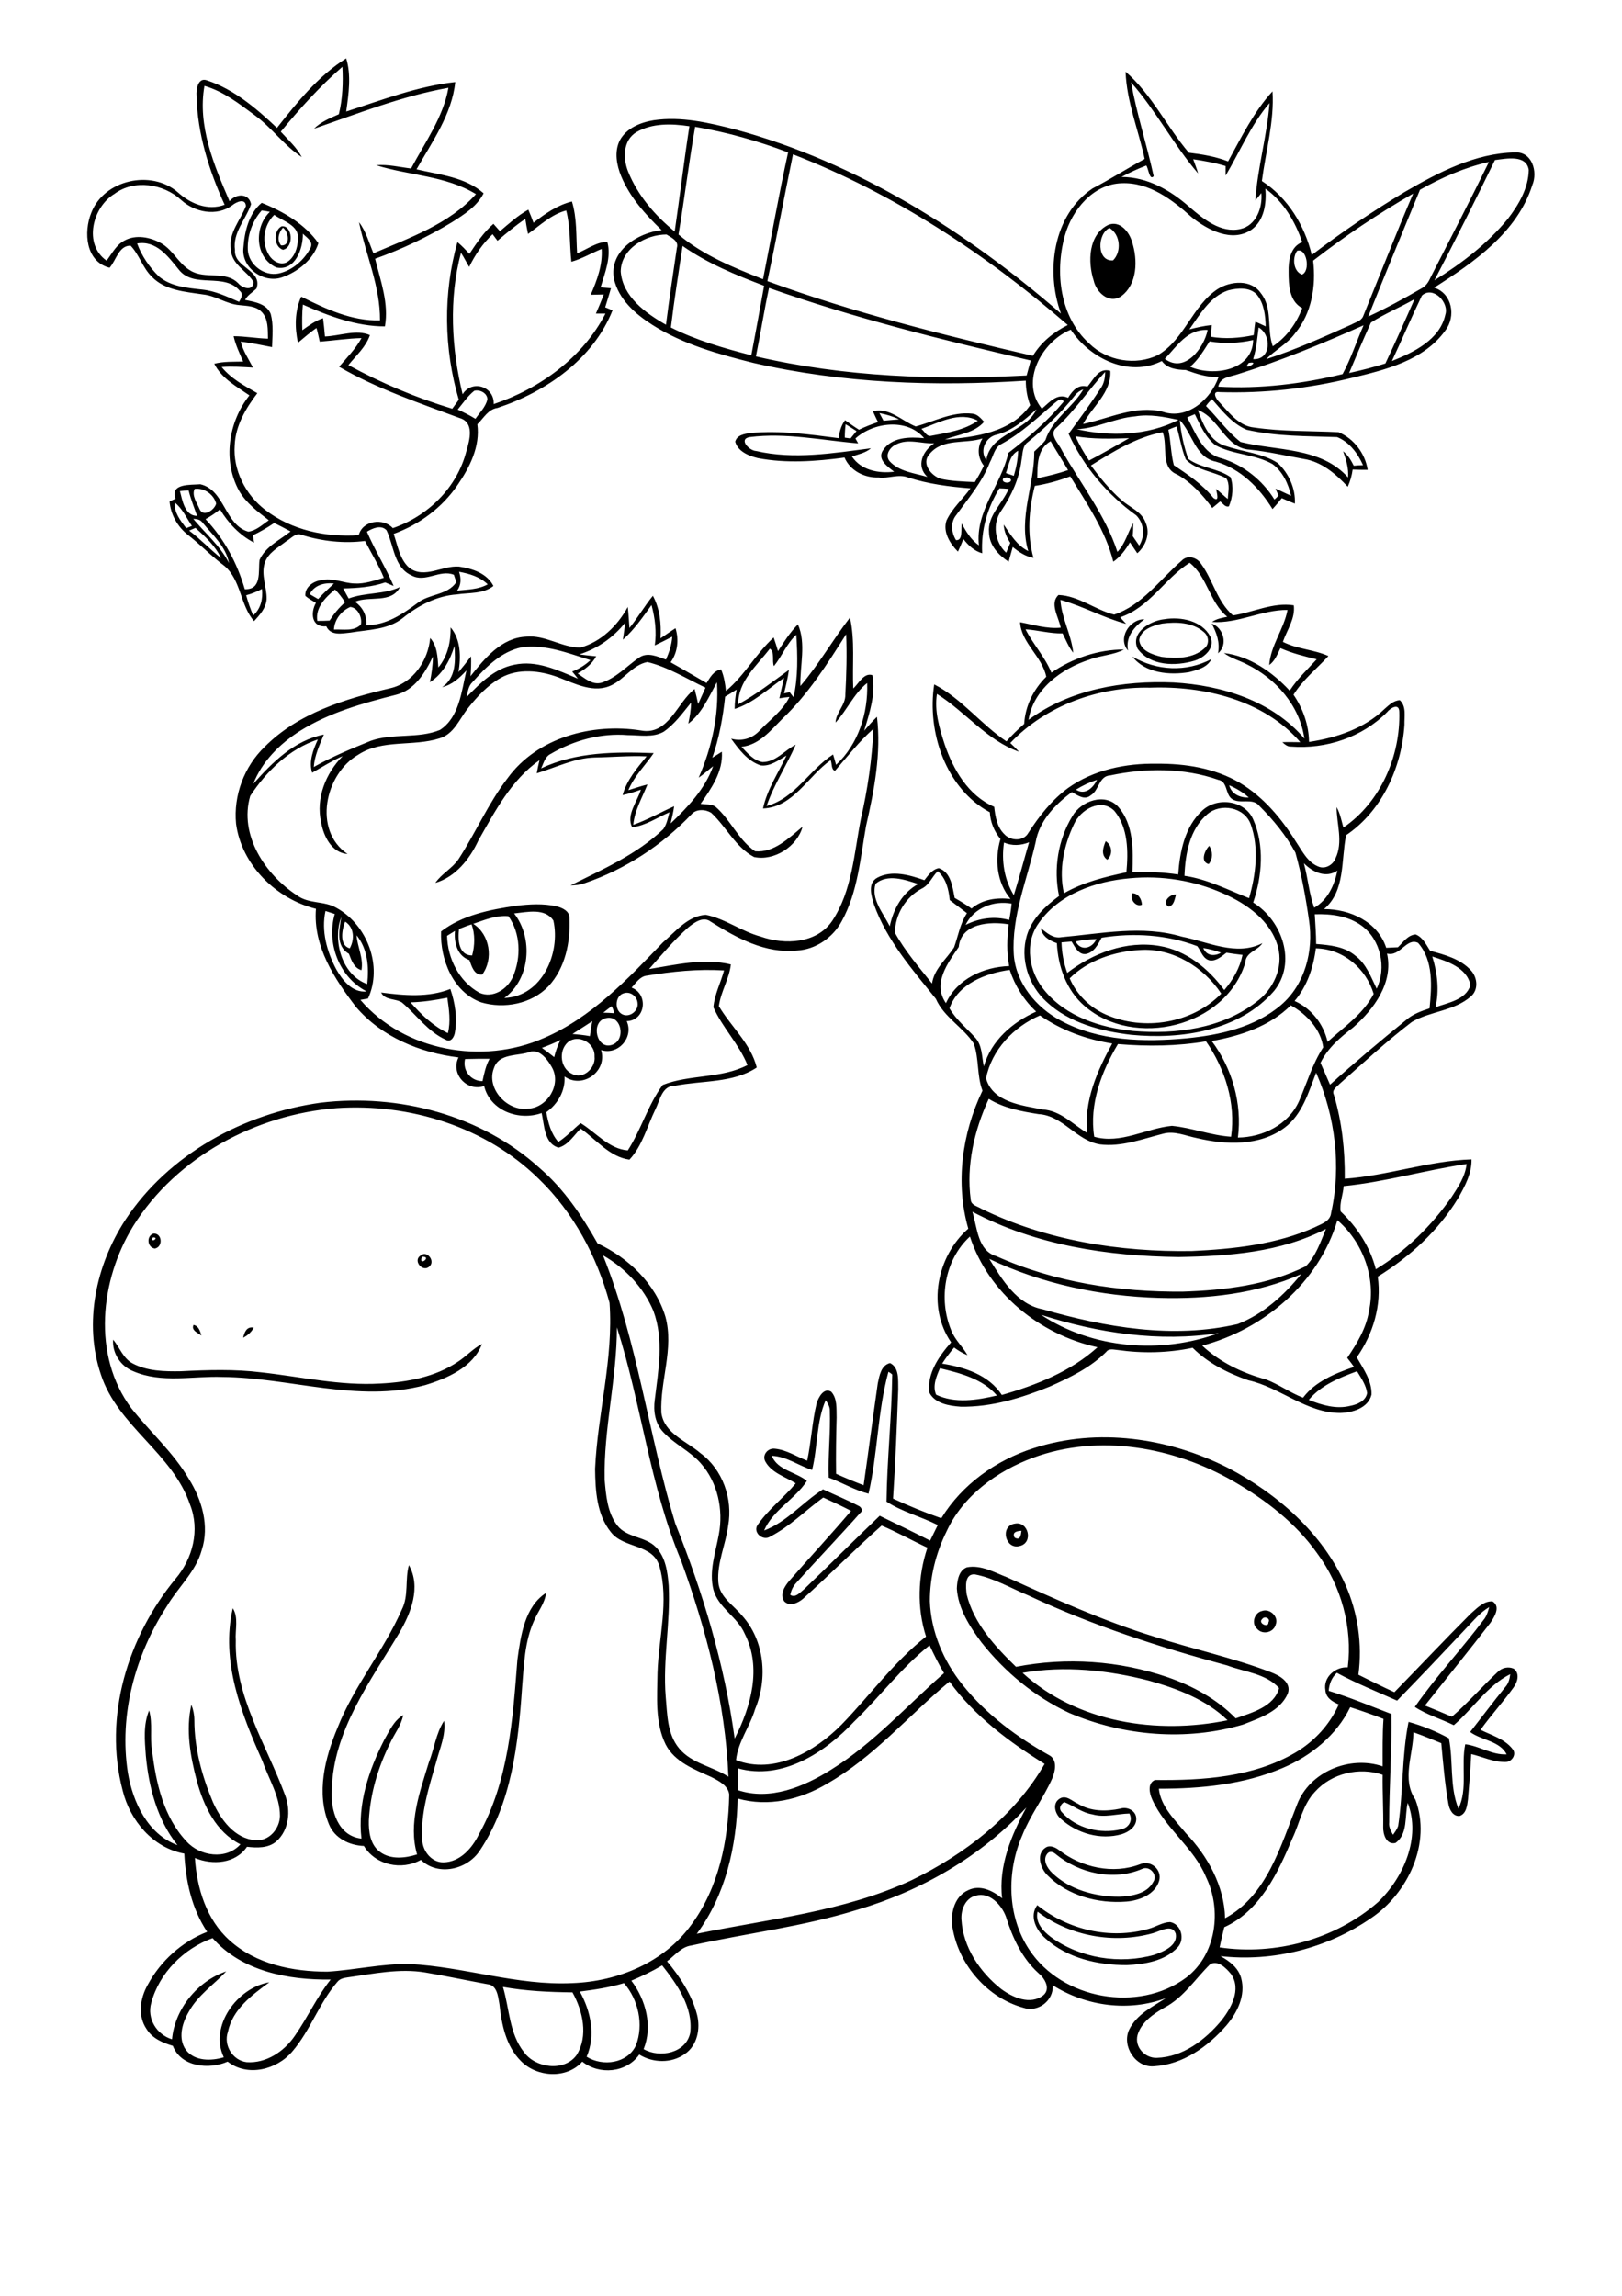 <?xml version="1.0" encoding="utf-8"?>
<!-- Generator: Adobe Illustrator 21.0.2, SVG Export Plug-In . SVG Version: 6.00 Build 0)  -->
<svg version="1.2" baseProfile="tiny" id="Layer_1" xmlns="http://www.w3.org/2000/svg" xmlns:xlink="http://www.w3.org/1999/xlink"
	 x="0px" y="0px" viewBox="0 0 595 842" overflow="scroll" xml:space="preserve">
<path d="M380.6,701.1c-0.9,4,2,7.1,4.9,9.3c10.7,7.8,25.3,10.1,38,6.5c3.3-1.2,8.6-3.3,7.8-7.7c-1.3-3.8-5.8-0.9-8.4-0.2
	C408.6,713,392.5,710.1,380.6,701.1 M383.5,710.9c-3.4-3-6-8.1-3-12.2c11.3,9.1,26.8,12.7,40.8,8.7c2.7-0.7,5.1-2.4,7.9-2.5
	c4.1,0.7,5.6,6.3,2.8,9.3c-4.7,5-12.1,6.2-18.7,6.5C402.8,720.7,391.5,718.2,383.5,710.9 M384.2,679.8c-1.9,2.3,0,5.4,1.8,7.1
	c6.4,6.2,15.8,8.7,24.5,8.7c4.6-0.2,10.3-1,12.6-5.5c1.7-2.5-1.4-6-4.1-4.7c-10.4,4.5-23.1,1.7-31.7-5.4
	C386.4,679.2,385.1,678.7,384.2,679.8 M384.1,677.3c1.6-0.5,3.2,0.3,4.5,1.3c8.2,6.3,19.7,8.9,29.6,5.1c3.9-1.7,8.2,2,7,6.1
	c-1.5,5-7.2,7.2-12,7.6c-10.3,0.8-21.5-2.1-28.9-9.6C381.5,685.1,379.8,679.4,384.1,677.3 M389.7,664.8c5.2,5.8,14,7.9,21.5,6.1
	c2.8-0.5,4.5-3.2,3.1-5.8c-4.5,0.1-9.1,1.6-13.6,0.3c-3.8-0.6-6.8-3.1-10.3-4.5C388.8,661.9,388.3,663.5,389.7,664.8 M388.8,659.6
	c2.4-1.4,4.5,1,6.6,1.9c4.7,2.9,10.4,2.9,15.6,1.8c2.5-0.8,5.6,0.7,5.8,3.4c0.3,3.1-2.7,5.2-5.4,6c-7.7,2.2-16.4-0.3-22.3-5.7
	C387,665.2,385.9,661.3,388.8,659.6 M463,593.8c-1.7,1.5,2.4,3.4,2.3,1.2C466.2,593.5,463.8,592.5,463,593.8 M463,590.8
	c2.8-1,6.1,2.1,5,4.9c-0.7,3-4.8,4-6.8,1.7C458.9,595.5,460.1,591.4,463,590.8 M147.4,590.3c2.6-5.1,1.1-11,2.6-16.3
	c4.5,8,0.8,17.5-3.5,24.8c-10.7,17.9-24.3,36-24.8,57.7c-0.5,7.4,2.3,16.9,10.9,17.8c-1.5-12.7,2.7-25.2,8.4-36.3
	c1.9-3.3,3.5-7,6.9-9c-0.7,3.8-3.2,6.8-4.8,10.3c-4.4,8.8-7.3,18.5-7.8,28.4c-0.1,4,0.5,8.8,4,11.4c3.9,3,9.3,2.4,13.7,1
	c-3.3-11.3,1-22.9,4.3-33.7c2-5,2.6-10.7,5.6-15.3c0.7,5.1-1.5,9.9-2.8,14.8c-2.7,9.4-5.9,19.1-5.2,29c0.2,4.1,3.5,8.2,7.8,8.1
	c6.1-0.1,10.5-5.2,13-10.3c10.9-19.5,12.4-42.2,14.1-64c1.2-8.7,2.6-19.4,10.5-24.5c-0.4,3.8-3,6.8-4.4,10.2
	c-3.5,7.7-3.7,16.4-4.4,24.7c-1.4,20.5-3.8,42.1-15.5,59.6c-4.6,7-15.3,9.5-21.6,3.4c-7.1,4-16.7,1.9-20.9-5.1
	c-5.3-0.2-10.7-2.8-12.8-7.9c-4.8-11.5-1.5-24.4,3.1-35.4C129.9,618.2,140.8,605.4,147.4,590.3 M375.1,613.5
	c20,18.3,49.3,22.7,75.2,17.4c-7.8-7.6-18.4-11.6-28.7-14.5C406.5,612.5,390.5,610.8,375.1,613.5 M354.6,584.7
	c2.6,10.7,10.4,19.1,18.1,26.6c18.4-3.6,37.8-2.3,55.6,3.8c9.2,3.2,18.1,8,25,15.1c6-2.1,14.1-4.3,15.9-11.1
	c-4.7-5.3-12.6-5.9-19-8.3c-24.9-6.7-49.6-14.7-73-25.7c-6.5-2.7-12.7-6.4-19.6-7.7C353.7,577.1,354.3,582.2,354.6,584.7
	 M354.7,574.8c5.2-1,10.1,1.9,14.8,3.7c17.6,8,35.3,16,53.8,21.7c14.2,4.6,28.8,7.7,42.7,13c3.2,1.2,7.9,3.7,6.4,7.9
	c-2.8,6.5-10.3,9-16.5,11.4c-20.8,6.1-43.8,4.2-63.7-4.3c-12.6-5.9-23.6-15-32.2-25.9c-4.3-5.8-8.5-12.3-9-19.7
	C351.1,579.7,351.7,575.9,354.7,574.8 M372.2,563.9c2.1,1.2,2.3-0.9,2.5-2.5C373.2,561.5,371.1,561.8,372.2,563.9 M372.2,558.8
	c5.1-1.1,7,7.1,1.8,8.2C368.8,568.4,366.7,559.7,372.2,558.8 M41.5,491.3c2.4,2.9,3.7,6.9,7.1,8.7c5.4,2.9,11.8,3,17.8,2.9
	c9.8-0.5,19.7-0.8,29.4,0.4c14.6,1.6,29,5,43.8,4.1c9.9-0.5,20.1-2.4,28.4-8c3.1-2,5.5-4.8,8.8-6.5c-3.2,8.5-12.7,12.6-20.9,15.1
	c-24.7,6.6-49.5-2.8-74.3-3c-10.9-0.4-22.3,2.4-32.7-2.1C44.3,501.1,41.1,496.3,41.5,491.3 M89.2,490.6c0.5-2.1,1.3-4.2,3.9-3.7
	C92.2,488.6,90.8,489.8,89.2,490.6 M71,485.9c1.9,0.4,2.4,2.3,2.9,3.9C72.7,488.9,70,487.9,71,485.9 M154.8,460.9
	C153.3,464.8,158.8,460.7,154.8,460.9 M154.4,460.4c2.2-1.9,5.3,2,3.2,4C155.1,466.9,151.2,462.2,154.4,460.4 M56.1,453.8
	C54.9,456.2,58.8,453.8,56.1,453.8 M56.3,452.4c3.2-0.2,3.6,4.9,0.5,5.5C54,457.5,53.6,453.3,56.3,452.4 M184.5,728.7
	c2.4,8,2.3,17.1,7.7,23.9c4.2,5.9,14.8,7.3,19.3,1.1c4.4-7,2.3-16.2-1.5-23C201.5,730.6,192.9,730.2,184.5,728.7 M212.7,730.4
	c4,7.2,5.9,16,2.5,23.9c5.9,3.7,15,2.5,18.1-4.2c2.9-7.6,0.9-16.7-4.4-22.8C223.6,728.9,218.2,729.7,212.7,730.4 M231.6,726.4
	c5.3,7,7.9,16.7,4.5,25.1c5.9,3.4,15.6,1.5,17.1-6c1.1-9.4-4.8-17.7-10.3-24.7C239.2,723,235.4,724.8,231.6,726.4 M443.9,720.4
	c-5.5,5.4-9.8,12.3-16.8,15.9c-4,2.3-8.4,5.3-9.8,10c-1.2,4.4,2.7,8.6,7.1,8.4c9.5-0.3,17.6-6.5,23.5-13.5
	c3.7-4.6,7.6-11.6,3.7-17.2C449.9,721.9,446.8,718.7,443.9,720.4 M55.5,734.5c-1.7,5.8,2,11.7,7.6,13.4c1-11.1,9.4-21.4,19.9-24.9
	c-4.6,4.9-10.5,8.8-13.8,14.9c-2.4,4.1-4,9.7-1,13.9c3.2,4.2,9.3,4.1,13.9,2.7c-5.5-11.5,5.1-25.6,16.7-27.5
	c-6.4,4.7-13.5,9.9-15.2,18.2c-1.7,4.9,1.8,10.5,6.9,11.1c7.1,0.5,13.7-3.9,17.6-9.6c4.7-6.7,8.1-14.3,13.2-20.7
	c-15.5,0.2-32.6-3-43.3-15.2C67.4,714.6,58.4,723.6,55.5,734.5 M358,695.2c-3.9,0.9-5.6,5.3-5.3,8.9c0.6,10.1,6.8,19.2,14.5,25.3
	c4.3,3.2,10.8,6.1,15.6,2.3c2.7-2.4,0.4-6.2-1.8-8c-6.1-5.5-9.6-13.1-12-20.8C367.4,698.6,363,693.8,358,695.2 M482.4,657.1
	c-4.5,4.7-5.6,11.4-8.3,17.1c-5.3,12.6-11.8,26.6-25,32.6c-0.6,2.5-1.2,4.9-1.7,7.4c20.5,3,42.4-2.9,58.1-16.6
	c9.4-9,15.8-23.7,10.9-36.4c-1.2,4.8,0.2,11.4-4.5,14.7c-3.4,0.8-4.6-3.3-4.5-5.9c0.1-6.4-0.3-12.7-0.2-19.1
	C498.6,647.9,488.4,650.4,482.4,657.1 M495.3,626.1c-5,10.3-14.4,17.9-24.8,22.3c-14.3,6.1-30,7.6-45.4,7.6
	c0.7,6.6,5.9,11.4,9.9,16.3c8,8.4,14.1,19.3,14.4,31.2c15.4-8.3,20.4-26.6,26.4-41.7c4.6-12.1,19.4-18.1,31.4-14
	c0-5.8-0.1-11.6,0.3-17.4C503.4,628.8,499.4,627.4,495.3,626.1 M303.5,654.1c-9.8,5.9-21.7,8.7-32.9,5.5c-0.4,17.4-4.4,35.4-15,49.6
	c26.4-5.4,53.9-8.1,78.7-19.6c19.6-9.5,37.9-23.6,48.9-42.7c-13.1-8.1-25.8-17.6-34.9-30.2C333.3,629.1,320.6,644.4,303.5,654.1
	 M313.4,631.3c-10.7,11.4-26.5,21.8-42.8,17.2c0,2.6,0,5.3,0,8c11.8,4,24.3-1.2,34.3-7.5c15.5-9.6,27.7-23.4,41.4-35.4
	c-2-3.3-3.7-6.8-5.3-10.2C330.7,611.6,322.8,622.2,313.4,631.3 M537.8,597.2c-8.4,8.9-16.8,17.8-25.3,26.5
	c-7.4-3.3-14.9-6.3-22.1-10.2c-1.9,1.7-2.8,4.1-3,6.6c7.8,2.4,15.4,5.6,23,8.5c0.2,13.3-0.8,26.5-0.8,39.8c-0.2,1.6,0.6,3.1,1.4,4.5
	c0.7-1,1.5-2,1.9-3.3c1.9-12.6,1.3-25.7,3.8-38.1c5.1,1.4,10.2,3.5,14.8,6c1.7,8.5,0.2,17.7,3.5,25.8c3.5-7.2,0.9-15.8,2.5-23.6
	c5.2,0.6,9.8,4,15.2,3.7c-2.6-5-9.2-5.1-13.4-8.2c4.3-5.5,8.5-11.1,12.9-16.5c1.2-1.3,1.6-3,1.8-4.7c-8.4,4.2-13.7,12.7-20.7,18.7
	c-4.7-2.3-9.9-3.8-14.3-6.7c7.8-11.2,17.4-21.4,25.6-32.4c0.9-1.3,1.3-2.8,1.7-4.2C543,591.3,540.5,594.4,537.8,597.2 M379,534.6
	c-13.3,4.9-25.8,14-31.8,27.1c-3.9,7.9-6.1,16.7-6.1,25.5c0.4,11.2,5,22,12,30.7c8.7,10.9,20.1,19.3,32.1,26
	c2.7,1.8,1.9,5.7,0.8,8.3c-3.2,7.2-8.1,13.6-11,20.9c-5.8,13.3-5.6,29.7,2.6,42c12,18.2,40,23.2,57.5,10.2
	c11.1-8.4,13.2-24.8,7.3-36.9c-4.5-10.9-15.1-17.9-19.8-28.6c-1-2.2-1.7-5.9,1.1-7c17.5,0.2,36-1,51.4-10c7-4.1,12.7-10.3,16-17.7
	c-2.3-1-4.7-2.4-4.9-5.2c-0.9-4.8,3.7-8.7,8.2-8.4c1.8-14.7-2.4-29.9-11.2-41.8c-7.9-11.2-19-19.7-30.8-26.5
	C430.6,530.7,403.2,525.7,379,534.6 M325.9,503.1c-4,14.6-3.9,30-7.3,44.7c-5.1-1.3-9.7-4.1-14.6-5.9c-0.3-8.2,0.7-16.5,0.4-24.7
	c0-1.4-0.8-2.6-1.5-3.7c-3.5,8-2.9,17.2-5,25.6c-5-1.6-9.4-5-14.8-5.2c2.1,5.3,8.8,5.9,12.9,9.2c-4.4,6.8-12.5,10.7-15.7,18.2
	c8.3-3.1,14.2-10.4,21.6-15.1c4.3,2,8.7,3.8,12.9,6c1.1,0.4,1.9,1.8,0.8,2.6c-7.7,8.7-15.8,17.1-23.6,25.8c-1.1,1.2-1.8,2.7-2.1,4.3
	c1.9,1.3,3.7-1,5.1-2.1c9.3-8.9,18.4-18,27.7-26.9c6.2,3,12.4,6,18.5,9.1c0.9-1.9,1.9-3.8,2.8-5.7c-6.1-3.1-13.2-4.9-18.8-8.6
	c0.2-15.5,1.9-31.1,2.1-46.6C326.9,503.7,326.3,503.3,325.9,503.1 M226.3,486.8c0,18.8-4.9,37.2-4.5,55.9c0.5,5.7,1,12,4.6,16.7
	c3.5,4.6,10.3,4,14.2,8c3.6,3.7,4.3,9.2,4.7,14.1c0.7,13.6-2.2,27.1-1.1,40.7c0.6,6.5,0.5,13.8,5,19.1c4.6,5.5,12.2,6.5,18,10.3
	c-1.1-27.2-8.1-53.9-17.4-79.4C238.4,545,235.3,515,226.3,486.8 M221.2,460.4c12.7,31.6,16.7,65.8,26.5,98.3
	c10.2,25.4,18.1,51.8,21.8,78.9c6-11.7,10-26,3.7-38.4c-2.7-6.3-9.7-9.5-11.5-16.2c-1.7-6.8,0.8-13.6,2-20.3c1.7-9-0.4-19-6.6-26
	c-4-4.6-9.8-7.1-13.9-11.6c-2.9-3.1-3.6-7.7-3-11.8c1.3-10.7,3.4-22-0.5-32.5C236.1,472.2,229.3,465,221.2,460.4 M123.5,406.4
	c-29.5,2.3-58.7,17.8-74.6,43.2c-12.2,19.8-15.2,47.5-0.7,66.9c6.9,8.7,15.4,16.2,21.1,25.9c4.8,7.7,7.6,17.2,4.7,26.1
	c-2.2,8-8.7,13.6-12.8,20.6c-11.6,17.8-17.6,39.8-14.3,61c1.8,10.8,7.3,22.6,18.2,26.6c-7.4-9.3-10.5-21.1-11.6-32.8
	c-0.4-5.5-1-11.3,1.2-16.6c1.4,4.8,0.2,9.9,1.1,14.8c1.4,11.7,4.2,24.3,12.6,33.2c4.9,5.5,14.6,6.9,19.8,1.1
	c-9-4.5-13.5-14.1-16-23.3c-2.4-9-4.1-18.7-2-27.9c0.7,1.8,1.1,3.7,1.1,5.7c0,10.3,2.8,20.5,6.8,30c2.9,6.5,8,13.4,15.6,14
	c5,0.4,8.9-4.2,9-8.9c0-7.2-4.1-13.5-6.4-20.1c-7.8-17.5-15.4-36.7-10.9-56.1c2.2,3.5,0.8,7.9,1.1,11.8
	c-0.5,20.5,11.2,38.2,18.1,56.8c2.1,5.6,1.5,12.7-3.2,16.9c-3,2.6-7.2,2.4-10.8,2c-4.2,6.2-12.6,6.8-19.1,4.1
	c0.7,11,4.2,22.6,12.7,30.2c9.7,8.8,23.2,11.5,35.9,11.5c10.1-0.6,20.1-3,30.2-2.8c20,1,39.5,8,59.7,7c16.7-0.6,33.6-7.6,43.6-21.4
	c10.1-13.7,13.6-31,13.9-47.8c-0.4-3.3-3.9-5-6.6-6.4c-6.2-2.8-13.4-5.5-16.7-11.9c-4-8.1-3.1-17.5-3-26.3c0.4-13,4.3-26.3,0.7-39.1
	c-2.4-8.3-13.1-6.4-17.8-12.5c-5.2-6.4-5.7-15.2-5.8-23.2c0.9-20.3,6.8-40.4,5.3-60.9c-4.6-17-13.2-33.1-25.9-45.4
	C178.2,413.2,150.2,404.6,123.5,406.4 M117.7,404.4c28.5-3.4,58.9,4.5,80.4,24.1c8.8,7.6,15.4,17.4,21.1,27.5
	c11.3,5.3,21.2,14.7,24.9,26.9c3.2,11.7-2,23.4-1.5,35.2c1,7.6,9.2,10.4,14.3,14.8c8.2,6,12,16.8,10.2,26.7
	c-0.9,6.9-4.1,13.5-3.6,20.6c0.4,5.5,5.5,8.4,8.7,12.3c8.3,9.2,9.5,23.1,4.8,34.3c-1.9,6.4-6.3,12-7,18.7c14,5.5,29-3.2,38.7-13
	c10.4-10.7,19.2-23,31-32.3c-3.4-10.6-3-22.1,0.5-32.6c-5.6-2.6-11.1-5.7-16.8-8.1c-9.8,8.7-19.1,18.1-28.9,26.9
	c-1.8,1.5-4.8,2.9-6.8,0.9c-1.8-2.5,0.1-5.5,1.8-7.5c7.5-8.6,15.3-17,22.7-25.7c-3.3-1.7-6.7-3.3-10.2-4.9
	c-6.5,4.7-12.2,10.6-19.4,14.3c-2.8,1.9-6.8-1.7-4.5-4.5c3.9-5.6,9.5-9.8,13.8-15c-3.8-2.4-8.8-3.8-11.1-7.9
	c-1.4-2.4,0.8-5.1,3.4-4.8c4.3,0.4,8,2.9,11.9,4.4c1.5-7,1.8-14.3,3.5-21.2c0.7-2.1,2.6-5.7,5.3-4.1c2.3,2.5,1.9,6.3,2,9.5
	c-0.2,6.9-0.3,13.7-0.2,20.6c3.3,1.5,6.7,2.9,10.1,4.2c1.8-12.5,3.4-24.9,5.2-37.4c0.6-2.8,1.2-6.6,4.5-7.4c3.5,1.7,2.9,6.4,3,9.6
	c-0.5,13.3-1,26.7-1.9,40.1c5.8,2.7,11.7,5.1,17.7,7.2c7.6-12.4,20.1-21.3,33.9-25.7c23.4-7.6,49.5-3.8,71.2,7.2
	c18.2,9.5,34.6,23.9,43.1,42.8c4.6,10.3,6.3,21.9,4.8,33.1c4.4,2.2,8.8,4.4,13.2,6.4c9.3-9.5,18.5-19.3,27.9-28.7
	c2.3-2,4.8-4.8,8.1-4.6c3.1,1.9,0.7,5.7-0.8,7.9c-7.9,10.2-16,20.2-24,30.3c3.3,1.3,6.6,2.7,9.9,4.1c5.9-5.1,11.1-11.1,16.9-16.5
	c1.5-1.5,3.9-2,5.8-1.1c2.3,1.7,1.4,4.9-0.1,6.9c-3.8,5.3-8.3,10.2-12.1,15.5c4,2,8.8,3.3,11.7,7c1.7,1.9-0.2,4.8-2.5,4.8
	c-4.4,0.1-8.4-1.9-12.6-2.9c-0.3,5.5-0.7,11-1.2,16.6c-0.3,2.3-0.6,5.3-3.1,6.1c-2.5,0.2-3.8-2.5-4.1-4.6
	c-1.3-7.3-1.9-14.7-2.6-22.1c-3.4-1.4-6.8-2.8-10.2-4c-0.1,8.2-4.4,17.3,0.7,24.7c6,15.9-2.7,34.4-16.3,43.5
	c-16,11-35.9,16.1-55.2,13.9c3.3,1.8,6.6,4.3,7.6,8.1c1.7,6.3-1.4,12.6-5.4,17.3c-6.8,7.8-16,14.4-26.6,15
	c-6.7,0.6-11.9-7.4-9.1-13.4c2.7-5.6,8.5-8.4,13.5-11.6c-13.6,5.1-29.3,3-41.5-4.7c0.3,5.7-5.5,10.1-10.9,8.2
	c-12.9-3.6-23.1-15.2-25.7-28.3c-1.2-5.4,0.1-12.4,5.6-14.8c4.3-2.1,9,0.2,12.4,3c-1.4-11.8,3.4-23.2,8.9-33.3
	c-16.7,18-38.6,30.6-62,37.5c-19.9,6.2-40.6,8.6-60.9,13.1c-3.7,0.5-6.1,3.7-8.9,5.8c4.8,5.8,9.1,12.3,11,19.6
	c1.3,5.1,0.1,11.3-4.5,14.4c-4.9,3.5-11.7,3.3-16.7,0.2c-4.7,6.7-14.6,7.6-20.9,2.6c-5.8,6.5-16.7,5.7-22.5-0.2
	c-5.5-5.5-7.1-13.4-7.9-20.9c-0.5-2.7-0.8-7-4.4-7.3c-7.6-1.4-15.2-3-22.8-4.3c-9.5-1.6-19.1,0.5-28.5,1.8c-1.4,0.2-2.8,0.5-3.7,1.6
	c-6.7,7.7-9.9,17.8-16.6,25.6c-5.7,6.7-16.4,9.4-23.7,3.7c-6.8,3-17.1,2-20.1-5.8c-3.7-1.1-7.5-2.7-9.6-6.1
	c-3.4-4.9-2.4-11.4,0.4-16.3c4.7-8.7,12.5-15.8,21.8-19.4c-5.7-8.5-7.9-18.7-8.4-28.7c-11.5-2.1-19.9-12.1-22.6-23.1
	c-7.2-27.1,1.9-56.5,19.4-77.7c6.3-7.4,9-17.9,5.3-27.2c-6.4-18.9-26.5-28.7-32.7-47.7c-6.4-18.9-1.8-40.1,8.9-56.6
	C61.8,423.3,89.4,408.3,117.7,404.4 M150.6,367.6c3.9,4.5,8.3,8.7,13.7,11.3c1.1-4.3,0.4-8.7-0.2-13
	C159.6,366.8,155.1,367.5,150.6,367.6 M139.8,364c8.5,1.1,17.3,1.9,25.4-1.3c1.7,5,2.6,10.5,1.7,15.8c-0.2,1.6-1.4,4-3.4,2.8
	c-6.5-2.9-10.7-9.1-16-13.6C145.2,366.1,141.3,367,139.8,364 M392.4,358.8c2.5,5.9,7.4,10.7,13.3,13.3c13.9,6.1,31.6,3.3,42.3-7.7
	c-6.5-9.8-17.9-16.8-29.8-16C408.8,348.9,399,352.2,392.4,358.8 M441.4,347.7c1.2,2.9,4.1,3.1,6.5,1.7
	C445.8,348.6,443.6,348,441.4,347.7 M394.6,345.3c1.9,3.7,6.1,2.5,7.6-0.9C399.7,344.5,397.1,344.7,394.6,345.3 M404.1,343.9
	c-1.3,2.5-2.9,5.6-6,6c-2.6,0.1-3.8-2.7-5-4.6c-1.2,0.1-2.5,0.2-3.7,0.3c0.1,3.8,0.8,7.6,2.1,11.2c9.5-7.3,21.7-11.9,33.7-9.9
	c9.9,1.6,18.1,8.3,23.9,16.2c3.2-3.7,5.7-8.1,6.7-12.9c-2-0.2-3.9-0.5-5.9-0.8c-1.8,1.3-3.7,3.2-6.2,2.8c-2.5-0.6-3.1-3.4-4.5-5.2
	C428.1,342.8,415.9,342,404.1,343.9 M381.8,340.4c2.2,1.7,4.5,3.9,7.6,3.3c14.6-1.3,29.6-4.5,44.1-0.2c9.7,1.9,20,7.3,29.6,2.4
	c-1.8,2.8-6.2,3.3-6.3,7.2c-7.2,23.6-40.8,31.6-59,15.8c-6.6-5.7-9.7-14.5-10.1-23C385,345,382.3,343.4,381.8,340.4 M168.4,340.7
	c-0.5,3.7-0.3,9.7,4.8,9.7c1-3.7,1.1-7.8-0.2-11.4C171.4,339.5,169.9,340.1,168.4,340.7 M173.6,338.8c6.1,3.9,7.5,12.9,3.3,18.6
	c-3,0.3-3.9-3.1-4.7-5.3c-4.5-1.5-5.7-6.5-5.3-10.7c-1,0.6-1.9,1.2-2.9,1.8c0.2,8.3,4.4,16.8,11.9,20.9c4.9,2.2,10.4-1.4,12.3-6
	c3-7,2.8-15.8-1.7-22.1C182,335.6,177.7,337.4,173.6,338.8 M188.6,335c7.1,9.1,5.9,24.1-3.6,31c13.8-0.5,20.7-16.4,18-28.4
	C199.9,332.9,193.4,334.5,188.6,335 M189.3,332.2c4.9-0.6,10-0.9,14.9,0.2c2,0.5,4.7,1.7,4.7,4.2c0.4,8.8-1.5,18.4-7.7,25.1
	c-6.2,6.5-16.3,8.4-24.7,5.9c-10.3-3.7-15.1-15.8-14.7-26C169.6,335.6,179.7,333.6,189.3,332.2 M428.7,332.5
	c-2.7-1.5,0.5-4.7,2.7-4.4C430.9,329.7,430.7,332.1,428.7,332.5 M415.4,327.6c2.2,0,3.4,2.2,3.5,4.2
	C416.6,332.8,414.3,329.7,415.4,327.6 M443.4,316.9c-3.2-0.8-1.5-5,0.2-6.7C444.9,312.3,445,314.9,443.4,316.9 M405.6,308.5
	c2.4,1.5,2.7,4.9,0.6,6.8C403.7,313.6,404.7,310.7,405.6,308.5 M414.5,322.1c-12.6,1.1-26,5.7-33.5,16.5c-5.4,7.5-3.5,18.1,2.3,24.8
	c7.9,9.5,20.4,13.5,32.4,14.7c15.5,1.3,32.4-0.8,45.1-10.6c6.2-4.5,10.1-12.6,8-20.2c-2.6-9.6-11.4-15.8-20-19.6
	C438.1,322.9,426.1,321,414.5,322.1 M442.9,298.6c-6.5,5.5-8.1,14.6-8.4,22.6c8.4,1.2,16,5.2,23.7,8.2c2.5-8.7,3.7-18.5,0.6-27.1
	C456.5,296,447.8,294.4,442.9,298.6 M394,302.2c-3.7,7.7-5.7,16.9-3.7,25.4c7.1-4.1,15.1-6,22.9-7.7c0.7-7.5,0.7-16.3-4.4-22.5
	C403.9,292.5,396.4,296.9,394,302.2 M393.4,299.3c3.2-5.6,12-8.7,16.8-3.4c5.7,6.5,5.5,15.9,5.2,24c5.6-0.3,11.2,0,16.8,0.8
	c0.6-8.3,2.4-17.5,8.8-23.4c5.4-5.1,15.6-3.9,18.7,3.2c4.2,9.5,3.3,20.8,0,30.5c10.7,6.6,16.1,22.1,7.6,32.5
	c-12.7,14.6-34,17.8-52.4,16c-11-1.3-22.6-4.3-30.9-12c-6.7-6-9.9-15.8-7.3-24.5c1.9-6.2,6.8-10.7,11.8-14.4
	C386.4,318.8,388.1,307.9,393.4,299.3 M415.4,240.8c8.8,5.2,19.8,5.8,29,0.9c-1.5,3.1-5.1,4-8.2,4.8
	C429,247.7,420.1,246.9,415.4,240.8 M444.5,228.7c4.3,1.5,6.1,7.8,2.3,10.9C447.6,235.7,446.3,232.1,444.5,228.7 M413.8,238.6
	c-3.9-4.5,0.5-11.5,6-11.5C416.1,229.9,412.8,233.5,413.8,238.6 M426.3,228.7c-3.3,0.7-7.8,2.1-8.4,6c0.4,4,4.9,5.4,8.2,6.2
	c5.3,0.7,11.5,0.7,15.7-3.1c1.9-1.5,1.7-4.5-0.2-6C437.5,228.2,431.5,228,426.3,228.7 M427.1,227.1c6.1-1,13.8,0.5,16.9,6.4
	c1.9,4.1-2.2,7.7-5.8,8.8c-6.9,2.1-16.3,2-20.9-4.4C414.6,231.9,422.1,227.6,427.1,227.1 M170.6,388.4c-1,4.2,2.1,8.1,6.4,8.1
	c0.6-2.8,1.2-5.7,2.6-8.2C176.7,388.3,173.7,388.3,170.6,388.4 M194.9,385.6c-4.6,1.9-11.8,0.4-13.7,6.1c-3,7.5,4.9,16,12.6,14.9
	c7-0.4,12.2-8.8,8.7-15.1C201,388.8,198.4,385.1,194.9,385.6 M209.2,381.6c-4.4,2.6-4.1,10,0.6,12.2c4,2.3,8.8-2.1,8.3-6.3
	C218.4,383,213.2,379.6,209.2,381.6 M198.8,384.3c1.5,1.1,3,2.2,4.5,3.4c0.5-2.2,1.3-4.3,2.3-6.3
	C203.4,382.5,201.2,383.4,198.8,384.3 M210,379.2c2.1,0.2,4.3,0.4,6.4,0.8c0.2-1.8,0.5-3.7,0.9-5.5
	C214.8,376.1,212.4,377.7,210,379.2 M221.9,373.5c-5.3,1.6-3,11.6,2.6,9.7C229.9,381.4,227.9,371.6,221.9,373.5 M221.3,371.4
	c1.4,0,2.7,0.1,4.1,0.2c-0.3-0.9-0.6-1.8-1-2.6C223.3,369.8,222.3,370.6,221.3,371.4 M229.1,364.2c-3.5,0.7-3.9,6.3-0.8,7.8
	c2.6,1.3,5.9-1.2,5.6-4C233.8,365.5,231.4,363.6,229.1,364.2 M237.3,357.8c-2.6,0.3-4,2.7-5.6,4.4c6.3,2.4,5.1,12.1-1.8,12.3
	c2.7,6-3.2,12.6-9.4,10.6c2.4,7.8-6.8,14.4-13.4,9.7c0.3,5.3-2.5,10.1-6.7,13.1c0.7,3.9,1.7,7.8,4.4,10.9c3-1.9,5.4-4.6,8.2-6.9
	c5.6,3.4,10.4,9.5,17.3,10c4.9-7.6,7.4-16.7,12.8-24c9.9-3.9,21.6-2.3,31.1-7.3c-3.1-7.7-9.2-13.7-12.5-21.2c0.4-4.7,2.7-9,3.9-13.5
	C256,355.3,246.6,356.3,237.3,357.8 M126.6,338c-1.2,3-2.2,8.7,1.7,9.8C130.1,344.6,130,340.1,126.6,338 M125.2,336.3
	c-3.3,8.6,0.2,21.3,9.5,24.6c0.7-6.2,0.2-12.9-3.9-17.9c0.3,4.3,2.6,8.4,1.8,12.8c-2.8-0.8-3.7-3.7-4.6-6
	C123,346.9,124.5,340.9,125.2,336.3 M119.4,334.1c-1.6,7.3,0.5,14.8,3.9,21.3c2.3,4.1,6,8.8,11.2,8.2c-10.1-5.2-14.8-17.7-11.7-28.4
	C121.7,334.8,120.5,334.5,119.4,334.1 M252.5,265.4c0.5-2.5,1-5.1,1-7.7c-3.1,3.8-6,7.9-10.1,10.7c-4,2.2-8.7,1.2-13.1,1.2
	c-9.9-0.8-19.8,1.9-28.3,6.9c-2.1,1-2.6,3.5-3.5,5.3c12.9-6.1,27.3-6.1,41.3-5.6c-3.1,4.5-7.2,8.5-9.3,13.6c2.3-0.7,4.6-1.5,7-2.1
	c-1.9,4.8-4.7,9.5-5.2,14.8c5.2-1.8,10-4.6,15-6.8c-0.3,2.1-0.8,4.2-1.3,6.3c6.3-6,12.6-12.6,15.6-21c-1.8,1.4-3.4,2.9-5.3,4.2
	c4.8-11,7.5-23,6.7-35C260,255.6,257.5,261.6,252.5,265.4 M224.5,251.2c-6.5,3.3-13.6-0.5-19.7-2.8c-6.7-2.5-14.7-3.4-21.1,0.2
	c-4.8,2.7-8.6,6.8-12,11.1c-3.2,4-5.1,9.5-10.5,11.1c-9.7,3.1-20.9,0.2-29.8,6c-12.2,7-16.7,27.8-3.9,36.4
	c-5.8-0.4-8.8-6.5-9.7-11.6c-2-8.9,1.7-18,7.9-24.3c-3.9,1.7-7.5,4-11.2,6.1c-1.3-4.2,0.4-8.4,2.1-12.2
	c-10.5,3.5-18.8,11.6-24.8,20.7c-4.2,14.3,5.5,28.9,17.2,36.5c4.3,3.2,10,1.9,14.5,4.6c11.2,6.2,17,21.3,11.5,33.2
	c-0.7,0.1-2.1,0.4-2.8,0.5c16.2,18.9,44.9,23.9,67.3,14c17.5-7.5,30.7-21.6,43.7-35.1c4.7-4,9.1-9.7,15.7-10.1
	c7.1,1.4,13.1,6.1,20.2,8c8.8,3.1,20.5,2.6,26.2-5.8c7.3-11,8-24.7,10.5-37.4c2.5-10.9,4.1-21.9,4.6-33c-5.2,4.6-9.5,10.1-14.1,15.4
	c-1.5-0.5-1-2.7-1.6-3.9c-8.3,5.8-13.7,17.3-24.8,17.7c1.5-7,5.6-13,8.6-19.4c-2.9,1.7-6,4.1-9.5,3.6c-4.8-1.6-8-5.9-10.8-9.8
	c3.8,1.1,7.7,0,10.4-2.9c3.8-4,8.6-7.4,11-12.4c-1.2,0.1-2.5,0.3-3.7,0.5c0.6-2.5,1.1-5,1.7-7.5c-5.8,4-11.2,9.2-18.1,11.4
	c0-2.4,0.3-4.7,0.7-7.1c-1.4,0.9-2.8,1.8-4.2,2.6c-0.8,7.6-2.2,15.2-4.7,22.4c1.2-0.7,2.3-1.5,3.5-2.2c0.5,7.3-3.9,13.5-7.8,19.1
	c1.8,0.3,3.8,0,5.4,1c5.6,4.8,8.4,12.2,14.6,16.4c7,0.6,12.4-4.9,17.4-9c-1.9,7.2-10.4,12.7-17.8,11.1c-6.8-3.6-10.2-11.1-15.7-16.2
	c-2.1-1.3-5.4-1.5-7.2,0.5c-10.8,11.4-24.3,20.2-39.2,25.3c-1.6,0.6-3.4,0.8-5.2,0.8c11.8-5.9,24.3-11.3,34-20.6
	c1.3-1.8,1.7-4.1,2.3-6.2c-4.5,1.9-8.7,4.9-13.7,5.5c-2.3-4.5,1.9-9.4,3.2-13.8c-2.2,0.8-4.4,1.5-6.7,2c1.5-5.5,5.3-9.9,8.8-14.2
	c-6.3-0.3-12.6,0.3-19,0.4c-7.5,0.2-14.3,3.7-21.3,5.8c0.3-1.6,0.6-3.2,1-4.8c-10.3,7.2-16.3,18.7-22.4,29.4
	c-3.2,6.9-8.4,13.4-15.8,15.6c2.3-3.4,6.2-5.3,8.5-8.7c6.3-9.7,10.9-20.5,18-29.7c10.9-15,31.1-20.3,48.9-17.5
	c10.2,1.9,13.2-10.2,19.7-15.2c0.5,1.8,0.9,3.6,1.3,5.5c0.9-2,1.8-4,2.7-6c-7-3.3-13.8-7.6-21.3-9.4
	C232.2,243.8,229.2,248.9,224.5,251.2 M173.3,250.2c-1.5,1.4-1.7,3.5-2.1,5.4c4.9-5,10.2-10.4,17.4-11.8c8.2-1.8,16,2,23.4,5.1
	c-0.5-0.7-1.6-2-2.1-2.6c2.5-1,4.8-2.4,6.7-4.2c-8.1-2.5-16.5-5.9-25.2-4.7C183.9,238.9,178.2,244.7,173.3,250.2 M157.7,250.2
	c0.6-3.1,1.1-6.2,1.1-9.4c-2.8,5.9-6.7,12.3-13.5,14c-12.2,3.1-24.5,6.5-35.3,13.3c-7.4,4.7-13.9,11.2-17.1,19.4
	c7-7.9,15.1-16,25.9-18.1c-1.6,3.9-3.4,7.7-3.7,11.9c6.7-3.8,13.8-6.7,20.9-9.6c8.2-2.9,17.4-0.7,25.4-4c7.1-4.6,7.9-14.2,9.7-21.8
	c-2.5,2.7-5.3,5.3-8.9,6.1c5.1-3.4,4.9-9.7,4.5-15.1C165.1,242.2,162.4,247.2,157.7,250.2 M287,263.6c-4.3,4.3-8.5,9.6-15,10.3
	c2.2,2.3,4.4,5,7.7,5.6c4.9,0,8.1-4.3,12.2-6.4c-3.3,7.6-8,14.6-10.7,22.5c10.5-2.8,15.7-13.3,24.4-18.9c0.4,1.2,0.7,2.5,1.1,3.8
	c8.2-7.6,11.8-19,11.4-30c-4.9,3.9-7.4,10-11.6,14.5c0.2-3.8,3.7-6.4,3.6-10.3c0.4-7.3,0.6-14.7,0.3-22.1
	C303.4,243.6,296.5,254.6,287,263.6 M283.9,244.3c-0.8-1.9,0.4-5.2-1.5-6.4c-4.7,6.2-11.7,11.9-11.6,20.4
	c6.6-3.6,12.5-8.2,18.6-12.6c-0.4,2.9-1.1,5.8-1.8,8.6c0.7-0.2,1.4-0.3,2.1-0.4c0.3,0.4,1,1.3,1.4,1.8c1.7-7.5,1.5-15.3,1-22.9
	C288.6,236,286.9,240.6,283.9,244.3 M228.5,234.6c0.3-2.1,0.6-4.2,0.9-6.3c-4.4,5.5-10.2,9.6-16.9,11.7c2.1,0.3,4.2,0.5,6.2,0.7
	c-1.5,2.8-4.1,4.8-6.8,6.3c2.6,1.7,5.3,4.3,8.7,3.4c5.4-1.7,9.3-6.1,13.8-9.2c3.1-2.2,6.8-0.4,9.9,0.7c1.2-2.7,2.1-5.5,2.3-8.4
	c-2.1,1.1-4.3,2.2-6.4,3.2c0.7-5,0.1-10-1.2-14.8C235.8,226.3,232.7,230.9,228.5,234.6 M230.9,230.3c3.1-3.8,5.5-8,8.6-11.8
	c2.6,4.8,3.1,10.3,2.8,15.6c1.8-1.2,3.6-2.5,5.5-3.7c1.3,4.2,0.8,8.9-1.8,12.5c4.5,2.5,8.8,5.1,13.2,7.6c1.3-2.1,2.6-4.5,5.3-5
	c1.1,2.5,1.5,5.2,1.8,7.9c6.8-5.6,11-13.7,17.5-19.6c0.6,1.7,1.1,3.3,1.6,5c2.2-3.4,4.4-6.9,7.3-9.8c3.1,7,0.7,15.2,0.9,22.6
	c6.8-7.9,11.9-17,18.2-25.1c1.9,8.5,0.8,17.3,1.2,26c2-1.8,3.9-5.9,7-4.9c1.3,6.9-1,13.8-3,20.4c1.5-1.7,3-3.5,4.7-5.1
	c1.6,13.4-1,26.9-4,40c-2.1,11.8-3,24.2-8.9,34.9c-3.2,6-9.5,10.4-16.4,10.8c-11.6,1.2-22.2-4.6-31.7-10.6c-2.8-2.1-6.1,0.4-8.3,2.2
	c-5.2,4.6-9.7,10-14.3,15.2c9.8-1.6,20.1-4.1,30-1.7c-0.6,5.3-3.7,10-4.4,15.3c4.5,7.6,11.7,13.7,13.9,22.5c-8.7,5.8-20,4.7-30,6.7
	c-4.8-0.1-5.5,5.4-7.2,8.7c-3,6.2-4.8,13.4-9.5,18.4c-7.3-1-12.2-7.4-17.9-11.4c-2.5,2.5-4.5,6-8.1,7c-5.3-1.5-5.2-8.3-6.2-12.7
	c-8.3,3-18.9-0.8-21.1-9.9c-6.3,2.2-12.4-4.5-9.4-10.5c-14.1-1.7-28.2-7.5-37.6-18.5c-7.9-10.3-15.8-22.3-14.7-36
	c-14.6-3.6-27.3-16.1-29.3-31.2c-1-10.4,3-21,10.5-28.2c12.3-12.4,29.6-17.6,46.1-21.5c8.3-1.9,13.9-10.2,14.6-18.4
	c2.7,3,2.7,7.1,3,10.8c3.4-4.1,4.6-9.4,4.5-14.7c3.8,4.5,3.8,10.9,2.9,16.4c1.6-1.9,3.1-3.8,4.6-5.8c0.1,2.4,0,4.9-0.2,7.3
	c5.2-6.5,11.3-14.1,20.4-14.5c7-0.7,13.1,4,19.9,4c7.6-2.1,13.7-8.1,17.4-14.9C230.6,225.4,230.7,227.8,230.9,230.3 M480.1,513.4
	c4.8,1.9,10,3.5,15.2,2.2c2.6-0.5,5.7-1.8,6.2-4.7c-0.4-3-2.2-5.5-3.7-8C491.3,505.3,484.6,508,480.1,513.4 M343.4,511.5
	c6.9,3.3,15,2,22.3,0.3c-5.2-6.1-13.4-8.2-20.9-10C343.5,504.8,342,508.3,343.4,511.5 M381.9,482.2c18.9,12.5,44.1,14.5,65.2,6.7
	C425.2,492.3,402.8,488.9,381.9,482.2 M362.9,461.7c4.7,7.6,10.1,16.7,19.7,18.5c23,6.6,47.7,10.9,71.4,5.4
	c9.3-3.6,17.1-10.6,23.3-18.3c-16.3,7.2-34.4,9.2-52.1,8.7C403.8,475.4,382.3,470.9,362.9,461.7 M348.9,487.8c1.3,3.5,4.2,6,6,9.2
	c-1.8-0.7-3.4-1.7-4.9-2.8c-1.6,1.9-3.1,3.9-4.4,5.9c8.2,1.3,17.1,4.1,21.9,11.5c12.6-3.6,25.3-8.6,35.1-17.5
	c-21.1-4.6-40-19.8-46.8-40.6C346.5,462,344.2,476.4,348.9,487.8 M490.6,447.5c-6.8,22.9-26.9,40-49.6,46
	c6.5,6.1,14.8,10.1,23.4,12.4c4.7,1.8,8.9,4.9,13.6,6.7c4.5-6,11.8-8.9,18.7-11.3c-0.8-1.1-1.6-2.2-2.5-3.3c3.6-5.3,7-10.9,8-17.3
	C504.8,468.6,499.9,455.5,490.6,447.5 M356.7,444.4c1.8,5.8,1.9,14.3,8.8,16.3c21.4,9.6,45.1,13.2,68.4,13
	c15.4-0.5,31.2-2.4,45.1-9.3c3.7-3.7,5.4-8.9,7.4-13.7c-16.6,8.6-35.7,10-54.1,10.3C406.5,460.7,379.9,456.7,356.7,444.4 M492.9,435
	c-0.2,3.1-1.6,6.3-1.1,9.3c6.1,5.8,10.8,13,12.9,21.2c11-6.7,20.4-15.9,27.8-26.5c2.4-3.7,5-7.5,5.5-12.1
	C522.9,429.1,508.1,433.5,492.9,435 M482.8,393.4c-2.8,7.2-5.1,15.4-11.6,20.2c-9.2,6.8-21.5,6.3-32.1,3.8
	c-4.1-0.8-8.3-2.8-12.5-1.6c-7.5,1.9-15.2,4.9-23.1,3.9c-8.7-1.4-13.6-10.6-22.5-11.1c-6.3-1-12.8-2.2-18.3-5.6
	c-5.3,11.5-8.3,24.4-6.6,37c0.1,2,2.5,2.4,3.9,3.3c23.9,11.7,50.8,15.9,77.2,15.5c15.3-0.7,31-2.4,45.1-8.7c2.3-1.2,5.7-2.1,6-5.3
	C492.1,427.8,489.8,409.4,482.8,393.4 M410.1,382.9c-6,10-10.6,22.1-8.7,34c9.7,2.8,19-3.1,28.5-4c7.3,0.7,14.3,3.5,21.7,4
	c1.8-12.3-2.2-24.9-9.2-35C431.8,383.7,420.9,383.8,410.1,382.9 M361.7,395.5c2.5,8.8,13.2,9.9,20.8,11.4c6.5,0.4,11,5.4,16.3,8.6
	c-1.2-11.7,3.7-22.8,9.2-32.8c-9.5-1.5-18.6-4.8-26.5-10.3C371.9,376.5,363.7,385.1,361.7,395.5 M473.5,368.7
	c-7.7,7.7-18.5,11.2-29,13.1c7.5,10,11.2,22.9,9.6,35.4c9.1-0.1,18.5-4.7,22.4-13.3c2.9-6.6,4.9-13.7,8.9-19.8
	C484.5,377.5,479.3,371.9,473.5,368.7 M348.3,369.8c2.4,4.1,6.1,7.1,9.3,10.6c2.8,2.9,2.5,7.1,3.3,10.7c2.7-9.5,10.5-16.2,19.2-20.1
	c-4.5-4.2-7.8-9.5-9.7-15.3C361.6,356.9,351.4,360.8,348.3,369.8 M525.4,350.8c1.9,6,2.6,12.4,1.2,18.6c4.6-1.7,11.2-2.7,12.8-8.1
	C538.2,354.9,530.8,352.5,525.4,350.8 M482.7,347.8c-0.9,7-3.2,13.9-7.8,19.3c6.2,2.8,10.6,8.4,12.1,15c6-5.5,13-10.1,16.9-17.6
	C501.1,355.2,492.8,348,482.7,347.8 M508.8,349.7c2.4,10.7-4.8,20.4-12.4,27.1c-4.7,3.6-9.4,7.6-12,13c1.2,2.7,2.3,5.3,3.5,8
	c9.1-8.2,18.5-16.1,28-23.8c2.4-2.1,5.5-3.2,8.5-4.2c0.8-8,1.5-17.5-4.2-24C516,343.7,513.6,351,508.8,349.7 M351.7,347.3
	c-4.1,6-9.7,13.4-4.7,20.6c4.1-8.9,13.8-13.3,23.2-13.6c-1-5-0.8-10.2-0.2-15.3C363.2,337.8,352.5,338.6,351.7,347.3 M482.3,335.3
	c0.2,3.6,0.5,7.3,0.5,10.9c5,0.4,10.4,0.9,14.4,4.3c4,3,5.7,7.8,7.8,12.1c3.7-7.7,1.5-18-5.5-23.1
	C494.6,335.9,488.3,335.1,482.3,335.3 M354.2,339.2c5-2.5,10.6-3.3,16-1.8c0.4-2,0.7-4,0.9-6C364.5,330.2,357.3,332.9,354.2,339.2
	 M321.2,324.1c-1.8,5.6,2.8,10.8,5.2,15.6c1.3-6.3,4.6-12.3,10.4-15.5C331.9,322.6,325.6,320.4,321.2,324.1 M338.1,325.9
	c-5.9,3.1-9.8,9.6-9.8,16.2c3.7,6.7,8.8,12.6,13.6,18.6c0.8-5.5,5.3-8.9,8.1-13.3c1.5-4.2,2.2-8.7,4.7-12.5
	c-2.1-1.6-4.2-3.2-6.3-4.8c-0.4-3.9-1.3-7.9-4.4-10.6C341.9,321.5,340.9,324.6,338.1,325.9 M478.3,316.6c1.5,5.4,1.9,11.1,3.8,16.3
	c4.9-2.8,7.4-8.2,8.5-13.6C486.3,322.2,481.5,319.8,478.3,316.6 M368.3,309c-1,6.7,0.1,13.6,3.6,19.3c2-6.4,3.7-12.9,5.6-19.4
	C374.5,310.1,371.3,310.3,368.3,309 M450.9,288c0.9,3.3,4,4.6,7.2,4.5C456,290.6,453.5,289.1,450.9,288 M394.7,289.6
	c3.3,2.2,6.4-0.7,7.7-3.6C399.7,286.9,397.1,288.1,394.7,289.6 M407.2,284.4c-4.1,0.2-4,5.5-7.1,7.3c-2.2,1.9-4.8,0-6.9-1.2
	c-6.1,4.5-12,10.6-13.3,18.4c-3.1,13.7-8.9,27.1-8,41.3c0.8,10.4,8.2,19.3,17.2,24.1c14.1,7.6,30.6,7.9,46.1,6.5
	c12.2-1.2,25.1-4,34.7-12.2c8.8-7.5,12-19.9,10.3-31c-1.2-8.4-2.7-16.7-5-24.9c-3.4-6.3-8.1-12-13.2-17.1c-2.5-3.2-7.1-0.5-10.1-2.6
	c-2.5-1.8-1.5-6.4-5-7C434.4,281.6,420.3,281.6,407.2,284.4 M370.6,272.5c1.1,1,2.2,2.1,3.2,3.2c-11.7-4.1-19.7-14.7-30.1-21.2
	c-1,6.3,0.9,12.5,2.8,18.4c3.2,9.4,8.7,18.9,18.2,23c0.4,3.5,1,7.4,3.7,10c2.2,2.5,7,2.8,8.8-0.4c4-6.2,8.6-12.1,14.6-16.5
	c9.4-6.7,21.2-9.1,32.5-8.9c10.5-0.1,21.3,1.6,30.5,7c8.7,5.2,15.3,13.1,20.6,21.6c2.3,3.4,4.2,7.5,8.2,9.1c2.5,1.1,5.4-0.6,6.3-3
	c2.9-6,0.4-12.6,0.4-18.8c1.3,2.3,1.8,5,2.5,7.5c13.6-9.2,21-26.3,20.5-42.5c-0.1-3.3-3.3-1.3-4.5,0.2c-9.1,9.2-22.4,13.6-35.2,12.6
	c-1.3,0.1-2.3-0.8-3.2-1.6c2.2-0.1,4.4,0,6.6,0c-13.4-15.5-35.3-20.7-55.1-20C403.1,251.8,383.8,258.6,370.6,272.5 M410.9,226.4
	c0.7,0.8,1.5,1.6,2.2,2.4c-8.3-2.2-15.8-6.5-24.1-8.8c0.4,6.7,4,12.7,4.7,19.4c-1.7-2.1-2.7-4.7-3.9-7.1c-4.6,0.1-9.1-1.2-13.6-1.5
	c2.8,5.5,7.1,10.1,9.5,15.9c7.7-5.3,17.2-8.5,26.6-8.5c-3.9,2.1-8.5,2.1-12.6,3.7c-10.3,3.3-20.6,10.8-22.4,22.1
	c15.2-11.2,34.7-14.5,53.2-13.7c17.7,1,36.2,6.7,48,20.6c-1.7-12.1-10.5-22.1-21.2-27.3c-2.7-1.4-5.8-2.2-8.3-4.1
	c9.4,1.1,17.8,7,24.1,13.8c2.8-4.3,6.5-7.8,9.9-11.5c-4.5-1.1-9-2.2-13.3-4.1c-1.1,2.2-2,4.7-4.1,6.2c0.5-7.2,5.4-13.2,6.7-20.2
	c-9.4-0.1-18.2,5.1-27.7,4.4c1.7-1.2,3.7-1.5,5.6-1.9c-6.5-5.3-7.3-14.7-13.8-19.8C427.3,212.1,421.7,222.8,410.9,226.4
	 M433.5,205.6c2.1-2.2,5.6-1.2,7.1,1.2c4.4,6,5.9,13.9,11.7,18.9c7.4-1.1,14.7-4.9,22.3-3.7c0.6,4.9-2.5,9-4,13.4
	c5.3,2.7,11.4,2.8,16.7,5.2c-4.3,4.7-9.4,8.7-12.8,14.2c3.5,5.1,5.6,11.1,5.7,17.3c10-1.5,20.3-4.9,27.7-12.1
	c1.6-1.4,3.3-3.1,5.6-3.2c2.5,2.3,1.6,6,1.7,9c-1,15.6-8.2,31.6-21.4,40.5c-1.9,9.1-0.2,20.4-8.1,27.1c9.5,0,19.7,4.6,22.8,14.2
	c1.4-0.1,2.8-0.1,4.3-0.2c1.9-1.8,3.6-4.5,6.5-4.7c2.6,1,3.9,3.8,5.3,6c5.3,1.4,11.2,3,15,7.2c2.4,2.6,2.8,7.1,0,9.5
	c-6.1,5.4-14.9,5.4-21.7,9.4c-9.3,7.1-17.8,15-26.5,22.7c-1,1.1-3,2.2-2.1,4c3,10,4.1,20.4,4,30.8c15.7-1.1,30.8-6.6,46.5-7.1
	c0.1,5.2-2.4,9.8-4.9,14.2c-7.2,11.9-17.7,21.5-29.5,28.8c1.5,10.4-1.7,21.1-7.7,29.6c2.4,4.2,5.6,8.6,5.4,13.7
	c-1.2,4.9-7,6.6-11.5,6.7c-12.4,0-22-9.4-33.7-12c-7.5-2.6-14.8-6.3-20.4-11.9c-9,1.9-18.4,2.1-27.5,0.8c-1.4-0.1-3.2-0.7-4.2,0.7
	c-5.8,5.8-13.3,9.4-20.7,12.7c-10.4,4.2-21.4,7.6-32.7,7.4c-4.1-0.3-9.4-1.1-11.5-5.2c-0.9-7,3.6-13.4,8-18.4
	c-8.9-12.9-5.3-31.6,6.3-41.7c-4.8-16.7-2.3-35,5.2-50.6c-2.1-5.6-1.2-11.8-3.2-17.3c-3.9-6-10.9-9.6-13.9-16.4
	c-8.6-10.7-18-21.4-22.7-34.6c-1-3.2-2.4-7.8,1.2-9.8c5.4-2.9,11.9-1,17.3,0.9c1.4-1.8,2.9-4,5.3-4.4c4.5,1.5,5,7,5.8,10.9
	c2.1,1.2,4.2,2.5,6.2,3.9c4-3.4,9.3-4.1,14.3-3.5c-5.1-6.1-5.9-14.6-3.7-22c-2.3-2.8-3.7-6.2-3.9-9.8c-16.2-8.7-23.1-29.5-20.4-46.9
	c10.1,5.2,17.2,14.7,26.5,20.9c2-2.3,4.2-4.4,6.5-6.4c0.4-6.6,3.4-12.7,8.1-17.3c-1.5-7.5-9.2-12.4-9.6-20c4.9,0.9,9.8,2.5,14.9,2
	c-0.7-3.8-4.2-8.9-0.8-12c7.4,0.3,13.5,5.5,20.4,7.2C419,222,425.5,212.5,433.5,205.6 M103.1,90c3.6,0.3,2.8-5,0.7-6.5
	C102.2,85.3,101.5,88,103.1,90 M103.3,83c4-0.5,4.7,7.7,0.5,8.6C100.4,90.5,100.2,84.6,103.3,83 M408.3,95.5
	c3.2-3.2,2.7-9.5-1.3-11.9C402.4,85.8,402.3,96,408.3,95.5 M406.5,82.5c4.3-1.8,7.8,2.6,8.8,6.3c2.1,6.5,2,15.5-4.1,19.9
	c-4.4,2.9-9.1-1.6-10-5.8C399,96.1,399.2,86.1,406.5,82.5 M98.7,93.6c1.3,2.1,4,3.8,6.5,2.6c2.9-1.8,4-5.3,4.1-8.5
	c0.5-5.1-5.4-6.5-8.7-8.9C96.7,82.6,95.8,88.9,98.7,93.6 M96,77.2c-3.5,3.9-5.3,9.2-5.1,14.4c0.3,5.5,6,9.8,11.3,8.7
	c5.1-1.1,9.5-5,11.8-9.6c0.9-2.3-1.6-3.6-2.9-5c0.1,5.5-2.8,13.8-9.7,12.4c-7.9-3.5-8.3-14.8-2.4-20.4C98.1,77.5,97,77.3,96,77.2
	 M96,74.4c7.8,3.1,15.9,7.8,20.8,14.8c-1.9,6-7.5,10.5-13.3,12.5c-6.8,2.4-15.1-3.5-14.2-10.9C89.7,85,91.3,78.2,96,74.4 M368,175.5
	c-0.9,1.6,2.6,2.1,2.9,0.6C370.6,175,368.8,174.8,368,175.5 M369,173.5c1,0.3,1.9,0.7,2.9,1c0.9-3,1.5-6.1,1.6-9.2
	C370.4,166.9,370.1,170.5,369,173.5 M380.5,175.4c3.8-0.8,7.6-1.7,11.3-3c-2.1-3.6-4.3-7-6.4-10.6
	C380.4,164.7,380.6,170.4,380.5,175.4 M328.7,163c-2.2,1-4.2,3.8-2.4,6.1c3.5,3.9,9.2,4.4,13.9,5.8c-4.3-4-1.7-9.6,2.5-12.3
	C338.1,162.8,333.1,160.7,328.7,163 M341,166.5c-3.2,3.4,0.6,8,4.1,9.1c4.1,0.9,8.3,1,12.5,1.2c1.2-1.9,2.3-3.9,3.3-6
	c-2.3-3-2.5-6.8-0.5-10C354,162.9,345.8,160.6,341,166.5 M394.5,160c1.4,3.1,3.1,6.1,5,8.9c5-2.6,9.8-5.4,14.7-8.2
	C407.6,160.9,401,161.1,394.5,160 M428.6,157.6c0.9,4.3,0.9,8.7,2,13c5.2,3.5,10.5,7,14.5,12c2.4,1.8,1.2-2,1-3.3
	c1.5,1.2,2.8,2.5,4.3,3.7c0.1-2.5,0.9-5.4-0.6-7.6c-4.8-2.6-10.9-2.9-14.8-6.9c-1.6-3.9-2.2-8.1-3.4-12.1
	C430.5,156.8,429.5,157.2,428.6,157.6 M313.8,160.8c0.3,0.5,0.8,1.4,1,1.8c-13.2-1.1-26.5-4-39.8-2.3c-4.2,0.7-0.2,5,2.4,5.1
	c13.8,3.2,28.2,0.8,42.1-1c-2,1.7-4.6,2.2-7,3c3.4,5.1,9.8,6.3,15.5,5.6c-2.3-1.8-6.2-4.4-4.2-7.7c3.2-5.1,9.9-5.1,15.2-4.6
	C332.8,153.3,320.5,154.8,313.8,160.8 M310.2,155.6c-0.2,1.6-0.3,3.3-0.3,4.9c0.5,0.1,1.6,0.2,2.1,0.3c0.7-0.9,1.5-1.8,2.2-2.7
	C312.9,157.3,311.6,156.4,310.2,155.6 M338,157.3c1.2,0.9,1.9,3,3.7,2.5c5.8-1.1,12-2,17-5.5C352,150.7,344.4,155,338,157.3
	 M435.5,153.1c3.1,5.7,5.7,13.4,12.7,15c8,2.5,14.9,8,19.3,15.1c0.6-0.5,1.1-1,1.5-1.5c-0.4-0.8-0.7-1.6-1.1-2.5
	c1.9,0.8,3.8,1.8,5.7,2.6c-1-4.4-3.1-8.9-6.8-11.6c-6.5-3.7-14.4-3.4-20.9-6.9c-3.7-2.9-5.6-7.3-7.6-11.4
	C437.3,152.3,436.4,152.7,435.5,153.1 M416.4,152.7c-7.4,0.6-14,4.4-21.4,4.7c12.2,2.8,26,2.4,37.3-3.4
	C427.1,152.9,421.8,151.8,416.4,152.7 M322.6,151.5c0.5,0.9,1,1.9,1.5,2.8c1.9-0.2,3.8-0.3,5.7-0.5
	C327.6,152.7,325.1,152,322.6,151.5 M365.7,159.4c-4.1,0.8-6.5,5.8-3.9,9.3c1.6-10,14.7-10.2,18.4-18.6
	C375.9,154,371.4,157.9,365.7,159.4 M442.4,148.9c4.3,4.3,7.9,9.5,12.7,13.2c13.3,3.3,29.4,1.8,39.4,13c0.3-3.3-0.7-6.5-1.8-9.6
	c1.8,1.4,2.9,3.3,3.9,5.3c1.1-0.1,2.2-0.2,3.4-0.2c-1.9-4.3-5-8.5-9.5-10.3c-11.1-0.4-22.3-0.2-33.2-2.7c-5.3-2.2-9-7-12.7-11.2
	C443.7,147.2,443,148,442.4,148.9 M386.8,147.9c-6.2,5.3-12.2,11-19.4,14.9c-2.6,1.2-3,4.5-4.3,6.8c-2.8,7.2-7.9,13.2-12.4,19.4
	c-2.1,2.6-1.7,6.4,0,9.1c2.7,0.2,1.7-4.3,2.1-6.1c1.6,3,3.4,6,6.3,8c-1.4-12.6,8.2-22.2,10.8-33.9c7.3-5.6,14.4-11.7,20.3-18.8
	C389.4,145.6,387.8,147.1,386.8,147.9 M394.4,144.9c-5,6.4-11,12-17.3,17.2c-2.2,1.5-1.9,4.5-2.4,6.8c-0.8,6.7-3.7,12.9-7.4,18.4
	c-3.4,4.7-2.4,11.6,1.8,15.4c0.5-1.2,1-2.4,1.5-3.6c-1.3-2-2.3-4.3-2.4-6.7c2.5,3.7,4.9,7.7,9,9.7c-3.7-12.2,2.3-24.3,2.2-36.5
	c1.4-1.4,2.9-2.6,4.1-4.2c2.4-7.6,10-11.9,13.9-18.6C396.3,143.2,395.2,143.9,394.4,144.9 M387.7,156.7c-3.3,2.5,0.8,6,1.9,8.6
	c6.9,12.3,15.9,23.6,20.3,37.1c2.9-3,3.8-7.1,5.8-10.6c0,1.6,0,3.2-0.2,4.8c0.8,1.2,1.6,2.3,2.4,3.5c2.2-3.5,1.8-8.2-1.1-11.1
	c-10.6-7.6-19.4-18-24.8-29.9c4-5.5,8-10.9,11.7-16.6c1.3-1.8,1.7-3.9,1.7-6.1C399.3,143,394.3,150.6,387.7,156.7 M458.1,133.1
	C455.2,136.5,463,132.2,458.1,133.1 M436.6,134.5c8.3,3.7,22.9,1.5,23.1-9.8c-5.3,1.2-10.7,1.4-16,0.5
	C441.6,128.5,439.6,131.9,436.6,134.5 M427.3,131.6c7.3,5.5,14.4-4,15.7-10.6C435.6,120.6,431.8,126.9,427.3,131.6 M382.2,149.9
	c2.7-2.3,5.6-5.9,9.6-4c1.6-2.6,3.7-5.1,7.1-4.1c2.3-2.6,4.1-7.1,8.4-5.8c0.5,7.9-6.6,13.1-10,19.5c9.6-2,19.1-7,29.2-4.5
	c9.1,3.1,17.7-4.6,20.5-12.7c-4.2,0.1-8.1-1.2-12-2.6c-3.3-0.1-6.8-0.5-8.8-3.3c-12.1,6.1-26.4-0.9-33.4-11.5
	C382.1,125.3,374.1,140,382.2,149.9 M461.7,120.1c-0.5,3.9-0.8,7.8-2,11.6C466.4,132.1,466.5,122.7,461.7,120.1 M454.2,137.2
	c-2.8,1-6.6,1-7.3,4.6c15.3,0.9,30.7-1,45.6-4.6c3.1-5.7,5.1-12,7.7-17.9C485.1,126,469.9,132.3,454.2,137.2 M502.9,118.3
	c-2.8,6.1-5.4,12.3-8,18.5c4.5-1,8.9-2.1,13.3-3.5c3.7-7.8,7.2-15.7,10.7-23.6C513.7,112.7,508,115,502.9,118.3 M521.6,108.4
	c-3.8,7.9-7.3,16.1-11,24c8-3.2,17.6-7.8,19.6-17C531.7,110.9,525.6,104.7,521.6,108.4 M450.5,106.5c-6.7,2.3-10.3,8.8-14.2,14.3
	c2.7-0.7,5.4-1.3,8.2-1.6c-0.1,1.4-0.2,2.9-0.3,4.3c5.2,0.9,10.5,0.5,15.7-0.6c0.2-1.6,0.3-3.2,0.6-4.9c1.3,0.5,2.5,1.1,3.8,1.7
	c-0.1-4-0.6-8.4-3.2-11.6C458.5,105.2,453.9,105.6,450.5,106.5 M282.1,105.6c-1.8,8.3-3.1,16.7-4.8,25.1c32.5,7.6,66.1,8.7,99.3,7
	c0.5-1.8,1-3.7,1.5-5.5C345.8,124.7,313.5,116.7,282.1,105.6 M475.8,92c-1.8,2.6-1.4,7.5,1.8,8.7C480.8,99.5,479.4,90.7,475.8,92
	 M250.4,90.2c-1.5,10-3.1,19.9-4.3,29.9c9.3,4.7,19.4,7.6,29.5,10.2c1.6-8.5,3.2-17,4.7-25.5C270,100.9,259.5,96.6,250.4,90.2
	 M227.7,99.6c0.7,9.2,9.2,15.3,16.6,19.5c1.2-9.4,2.6-18.8,4-28.2c0.8-2.6-2.1-3.8-3.8-4.9C237,86,227.8,91.1,227.7,99.6
	 M481.7,95.6c1.1,9.3-0.5,19.3-6.6,26.6c-2.8,3.9-7.3,6.1-10.6,9.5c10.7-3.4,21-8.1,31.3-12.7c1.4-0.8,3.4-1.2,4.2-2.9
	c6.1-15,12-30.2,18.4-45.1C505.5,78.4,493.3,86.6,481.7,95.6 M390.6,86.5c-3.7,13.4-1.8,29.8,9,39.5c6.5,6.4,17,8.2,25.2,4.2
	c9.7-5.7,12.6-18.1,21.9-24.2c4.8-3,12.3-3.6,15.8,1.5c4.5,5.6,2.1,13.2,4.4,19.5c5-3.3,8.7-8.4,10.8-14c-4.8-2.5-5-8.6-5-13.3
	c-0.1-4,0.6-9.2,5-10.9c-2.6-7.6-6.9-14.9-13.5-19.6c0.4,5.4-0.4,11.7-5.2,15.1c-7.1,4.7-15.9,0.1-21.8-4.6
	c-7.1-6.4-15.6-12.9-25.7-12.5C401.1,67.5,393.3,76.8,390.6,86.5 M520.9,69.6c-6.4,15.5-12.8,31-19,46.5c6.7-3.1,13.1-6.6,19.5-10.3
	c1.6-0.8,2.6-2.3,3.3-3.9c7.2-14.1,14.5-28.2,21.5-42.5C537.3,61.4,528.9,65.1,520.9,69.6 M548.4,58.7
	c-7.2,14.8-14.6,29.5-22.2,44.1c10-6.2,19.4-13.4,26.9-22.5c4-5.2,7.6-11.3,7.7-18C559.9,56.6,552.5,58.2,548.4,58.7 M290.9,56.6
	c-3.2,15.5-6.1,31-9.4,46.5c31.7,11.6,64.6,19.8,97.4,27.4c3-5,7.6-8.7,12.8-11.3C361.7,93.2,328,71,290.9,56.6 M255,46.5
	c-2.3,13.1-3.9,26.4-6.1,39.5c9,7.6,20.1,12.1,31,16.4c3.1-15.5,5.8-31.1,9.2-46.5C278.1,51.7,266.7,48.5,255,46.5 M233.4,48.5
	c-4.9,3-4.9,9.6-3,14.4c3.5,8.7,9.8,16.1,17.1,22c1.9-12.9,3.4-25.8,5.4-38.6C246.4,45.3,239.2,45.1,233.4,48.5 M414.9,30.2
	c2.1,11.6,5.8,22.9,8.3,34.4c-1.5,1.8-1.9-2.8-2.7-3.9c-3.1,1.2-6.2,2.6-9.1,4.2c9.5,0,18,4.9,24.9,11c5.1,4.4,11.5,9.7,18.7,8.1
	c5.8-1.3,8.2-7.8,7.7-13.2c-0.5,0.7-1.7,2.1-2.2,2.7c0.8-12,4.3-23.7,5.2-35.7c-6.8,7.9-10.8,17.7-16.1,26.6c0-0.9,0-2.6,0-3.5
	c-3.9-1.2-7.9-1.9-11.9-2.5c0.6,1.7,1.3,3.4,1.8,5.2C430.5,53.1,424,40.5,414.9,30.2 M419.9,58.3c-2.3-10.7-6.6-21-7-32
	c9.6,8.3,15.1,20.2,23.2,29.7c4.9,0.6,9.8,1.4,14.4,3.2c4.9-8.9,9.4-18.2,16.3-25.7c0.7,11-2.5,22-3.9,32.9
	c9.5,6.1,15.7,16.3,18.3,27.1c10.9-8.3,22.3-16,34.1-23.1c12.4-7.2,25.8-14.2,40.4-14.5c6.3-0.4,8.5,7.1,6.4,12
	c-5.5,17.3-21.4,28.3-36,37.6c6.6,2.1,8.1,10.5,4.1,15.7c-7.9,11-21.9,14.4-34.4,17.4c-15.8,3.9-32.1,5.7-48.4,5.2
	c-3-0.5-1.3,2.6-0.1,3.7c3.6,3.8,7.2,8.8,12.8,9.3c10.2,1.5,20.6,1.2,30.9,1.7c5.6,2.3,9.8,7.8,10.7,13.8c-1.8,0-3.7,0-5.5-0.1
	c-0.3,2.2-0.9,4.3-1.8,6.3c-4.4-4.7-9.6-9.2-16.2-10.2c-6.6-1.2-13.1-2.7-19.8-3.4c-8.9-0.5-11.2-11.8-19-14.5
	c1.9,5.3,4.6,11.9,10.7,13.3c6.2,2.1,13,2.5,18.6,6.1c4,3.7,6.6,9.3,6.3,14.9c-1.6-0.6-3.2-1.3-4.8-2c-1.1,1.4-2.2,2.7-3.4,4
	c-4.8-7.8-11.7-14.8-20.8-17.4c-7.5-1.5-8.6-10.4-13.2-15.2c0.4,4.8,1.5,9.7,3.1,14.2c4.6,3.4,10.9,3.4,15.5,6.7
	c1.2,3.3,0.8,7.4-0.6,10.7c-1.4,0.4-2.2-1.1-3.2-1.8c-1,0.8-1.9,1.6-2.9,2.4c-3.5-4.8-7.7-9.4-12.9-12.3c-6.3-2.5-3.3-10.4-5.3-15.5
	c-9.6,1.8-18.1,7.1-26.3,12.2c3.3,4.5,6.9,8.9,11.1,12.6c3.1,2.8,7.6,4.3,9,8.5c1.7,3.9,0,8.4-3.1,11.1c-0.9-1.3-1.8-2.7-2.7-4
	c-1.6,2.7-3.5,5.3-6.1,7.1c-2.9-11.5-9.7-21.3-15.8-31.3c-4.2,1.6-8.6,2.8-13,3.5c-2.2,8.7-2.9,17.7-0.5,26.4
	c-2.9-0.5-5.4-2.2-7.6-4c-0.5,1.8-1,3.6-1.5,5.4c-3.7-2.4-7.1-6-7.2-10.7c-0.6-6.3,5-10.6,7.2-16c-0.9-0.1-2.6-0.2-3.4-0.2
	c-4.4,7.2-6.8,15.3-6.3,23.8c-2.9-0.8-5.1-2.9-6.9-5.2c-0.6,1.5-1.3,3.1-2,4.6c-2.9-2.9-5.6-7.2-4.2-11.4c2.1-4.5,5.9-7.8,8.8-11.8
	c-7.7-0.6-15.5-1.6-22.9-4c-3.5-1.4-7.2,0.5-10.8,0c-5.1,0.2-10.4-2.4-12.5-7.3c-10.5,1.4-21.3,2.2-31.8,0.2c-3.3-0.8-7.3-2.4-8.3-6
	c0.6-2.5,3.5-2.9,5.6-3.2c10.8-1,21.7,0.5,32.4,1.9c0.2-2.4,0.9-4.7,2.3-6.6c1.7,1.2,3.3,2.4,5.1,3.5c2.3-1.1,4.6-2,7-2.8
	c-0.7-1.3-1.3-2.7-1.9-4c6.2-1.4,10.5,3.5,15.7,5.6c6.8-1.8,13.4-5.5,20.7-4.7c1.9,0.1,3.2,1.7,4.4,3c-3.7,4.2-9.5,4.6-14.4,6.5
	c11.1-0.9,24.4-2.6,31.3-12.6c-1.1-2.9-1.6-5.9-1.6-9c-33.4,2.2-67.2,1-99.9-6.5c-12.8-3.2-25.8-6.8-37-13.9
	c-6.3-4-12.5-9.4-14.2-17c-1.8-10.2,8.7-16.8,17.5-17.8c-5.9-5.7-11.6-12-14.8-19.7c-1.7-4.1-2.6-9-0.6-13.1
	c2.4-4.6,7.6-6.7,12.5-7.5c10.1-1.5,20.2,0.9,30,3.4c44.6,12.1,84.7,37.4,119.4,67.5c-5.7-15.5-2.9-36.2,11.6-45.9
	C407.4,65.7,413.6,61.7,419.9,58.3 M122.5,230.9c3.3-0.2,7.4,0.8,9.9-1.9c0.5-2.6-1.1-6.1-3.9-6.4
	C125.1,224.1,122.7,227.3,122.5,230.9 M116.4,227.7c1.5,0,3,0,4.5-0.1c1.6-2.5,3.5-4.8,5.7-6.7c-1.1-1.7-2.3-3.3-3.7-4.7
	C119.5,219,115.6,222.8,116.4,227.7 M90.3,218.3c0.7,2.5,1.5,5,2.6,7.4c2.8-2.5,3.6-6.1,3.2-9.7C94.2,217,92.3,217.8,90.3,218.3
	 M113.6,217.9c1,0.6,2.1,1.2,3.1,1.8c1.8-2,3.8-3.8,5.8-5.7C118.9,213.6,115.3,214.6,113.6,217.9 M168.4,209.7
	c0.8,2.4,0.8,4.8-0.7,6.9c3.8-0.4,7.8-0.4,11.2-2.3C176,211.5,172.2,210.4,168.4,209.7 M134.6,195c2.9,6.8,6.9,13.1,9.8,19.9
	c-0.8-0.3-2.3-1-3.1-1.3c-4.9,1.7-10.2,2.1-15.4,2.2c0.7,1.3,1.3,2.5,2,3.7c6.1-2.3,12.9-1.4,18.8-4.2c-3.1,6.2-11.2,3.1-16.5,5.4
	c2.9,2,4.4,5.1,4.2,8.6c7.2,0,13.2-4,18.7-8.1c4.3-3.5,11-2.8,14.3-7.7c-0.3-0.9-0.6-1.8-0.9-2.7c-5.2-2.1-10.5,3.1-15.6,0.2
	c-6.4-2.9-6.4-10.9-9.1-16.5C139.8,192.3,136.6,193.8,134.6,195 M69.4,194.6c4.1,3.1,7.7,6.9,11.7,10.1c-2.1-4.5-5.8-7.9-9.4-11.1
	C70.9,193.9,70.2,194.3,69.4,194.6 M70.9,190.3c4.5,5.4,9.9,9.9,13.1,16.2c-1.1-6-5.9-10.2-9.6-14.7
	C73.6,190.6,72.3,190.3,70.9,190.3 M75.4,190.4c6.9,7.3,11.6,16.1,14.4,25.7c6.3,0.2,4.9-6.5,5.4-10.7c2.1-4.9,7.4-7.3,11.4-10.5
	c-2-1.1-4-2.1-6-3.1c-2.5,1.7-5.1,3.2-7.8,4.5c0.1,0.9,0.3,1.8,0.4,2.7c-5.3-2.7-9.5-7.2-12.5-12.2C79,188.2,77.2,189.4,75.4,190.4
	 M64.1,184.3c-0.3,3.7,2.1,6.6,4.2,9.4c0.5-0.2,1.6-0.6,2.1-0.8C68.4,189.9,66.9,186.5,64.1,184.3 M66,180.1
	c0.9,3.5,1.8,9.1,6.3,9.1c-1.1-3.1-2.3-6.1-3.1-9.3C68.1,179.9,67.1,180,66,180.1 M71.4,179.3c-1.2,2.4,0.9,5.2,1.8,7.4
	c1.4,3.2,5.5,0.3,6.1-2C78.5,181.4,74.9,178.8,71.4,179.3 M167.9,150.2c2.2,1,4.4,2.1,6.5,3.4c1.6-2.3,3.7-4.3,4.4-7.1
	c0-2.3-2.7-3.7-4.8-3.2C171.6,145.2,169.8,147.9,167.9,150.2 M50.3,89.3c1.7,4.6,4.5,8.7,8,12.1c4.4,3.7,10.4,4.2,15.9,4.8
	c4.8,0.5,9.1,2.6,13.5,4.5c0.7-1.2,1.7-2.8,0.3-4c-5.7-6.9-16.8-0.7-22.4-7.8C61.7,94.1,57.4,88.1,50.3,89.3 M193.7,85.8
	c-0.4-1.8-0.7-3.7-1-5.5c-3.6,2.4-6.9,5.2-10.2,8c-0.6-0.8-1.2-1.6-1.8-2.4c-3.6,3.4-6.4,7.5-8.6,12c-1-1.7-1.9-3.5-3-5.2
	c-4.5,16.9-3.5,35,0.6,51.9c3.4-5.5,11.7-2.9,11.4,3.6c17-5.7,32.7-17.1,41-33.2c-0.9,0-2.6,0-3.5,0c1-2.3,2-4.7,2.9-7
	c-1.6,0-3.2,0.1-4.8,0.1c2.3-5.3,4.4-10.9,4-16.8c-3.7,1.5-7.2,3.6-11.1,4.7c-0.7-6.3-0.3-12.7-1.9-18.8
	C202.3,78.6,198.2,82.6,193.7,85.8 M42,71.1c-8.1,4.9-11.5,18.5-2.9,24.5c2-2.6,3.5-5.8,6.6-7.4c4.2-2.3,9.5-1.2,13.4,1
	c4.4,2.5,6.4,7.5,10.7,10c5.4,3.4,12.9-0.1,17.6,4.7c1.5,1.8,5.5,3.1,5.6-0.5c-2.4-4.1-8.1-6.4-8.3-11.9c-1-6,3.5-10.7,5.5-15.9
	c-0.1-3.1-3.6-1.5-5-0.3c-5.7,4.2-13.8,2.6-18.8-2C60,67.4,49.2,65.7,42,71.1 M103,48.3c2.7,3,5.8,5.7,7.7,9.3
	c-6.5-4.2-11-10.8-17.2-15.3C87.8,38.1,82,33.5,75,31.5c-2.6,14.6,3.5,29.1,9.2,42.3c2.3-2.8,7.1-3.1,7.9,1.1
	c-1.9,5.6-6.8,10.4-5.9,16.8c-0.5,6.5,10.2,7.3,7.9,14.1c-1.4,1.4-3.3,2.4-4.2,4.2c3.5,0.7,7.9,1.4,9.4,5.1c1.1,4,0.6,8.2,0.5,12.2
	c-3.8-0.7-7.6-1.6-11.5-2c0.9,3.5,2.9,6.4,4.5,9.5c-3.8-0.2-7.7-0.5-11.5-0.2c3.5,4.3,8.4,6.9,13.1,9.6c-4.2,5.5-8,11.9-8.3,19
	c-0.7,9.2,4,18.3,11.2,23.8c9.7,7.5,22.3,10.1,34.3,9.3c1.3-5.4,9-6.5,12.5-2.6c12.9-4.4,23.6-14.9,27-28.3c1.2-4.1,3-10.5-2.5-12.1
	c-15-5.6-30.3-10.7-44.2-18.8c2.9-3.4,6.1-6.6,8.2-10.5c-5.1,0.1-10.2,0.9-15.3,1.3c-0.4-1.7-0.7-3.3-1.2-5
	c-2.4,1.6-4.6,3.6-6.8,5.4c-1.2-5.6-1.2-11.6,1.2-16.9c9,4.5,18.6,9,28.9,8.7c0.1-12.5-5.2-24-7.7-36c2.6,3.4,3.7,7.6,5.3,11.4
	c13.2-5.7,27.8-10.7,37.6-21.7c-11.1-6.8-24.5-6.8-36.6-10.6c4.3-0.4,8.6,0.7,12.8,1.2c5.1-9.6,11.8-18.8,13.7-29.6
	c-16.9,3-33.1,9.4-49.3,15c2.5-2.5,5.9-3.9,9.1-5.3c1.4-5.7,1.6-11.6,1.3-17.4C117.4,31.6,110,39.8,103,48.3 M101.6,46.9
	c7.4-9.4,15.2-19.1,25.4-25.5c1.9,6.3,0.9,13,0,19.5c13.1-4.2,26.2-9.3,40-10.8c-1.2,11.8-8.5,21.9-14.2,32c8.4,2,17.9,2.8,24.6,8.8
	c-2.4,4.8-7.2,7.8-11.6,10.6c-8.9,5.4-18.4,9.9-28.2,13.4c2,8.1,5.1,16.4,3.6,24.8c-10.5,0-20.6-3.8-30.1-8
	c-0.3,3.1-0.3,6.3-0.2,9.4c2.4-1.7,4.8-3.5,7.6-4.4c0.3,2.2,0.5,4.4,0.7,6.7c5.4-0.2,11.6-2.7,16.5-0.5c-1.5,4.4-5.1,7.5-7.9,11
	c12.1,6.6,24.9,12,38.1,16c0.8-1.1,1.6-2.2,2.4-3.3c-5.5-18.6-5.8-39.1-0.5-57.8c1.6,1.3,3,2.8,4.4,4.3c2.6-3.9,5.2-7.9,8.8-11
	c0.8,0.9,1.6,1.8,2.4,2.7c3.3-2.8,6.6-5.8,10.4-7.9c0.7,1.6,1.3,3.2,1.9,4.8c4.2-3.3,8.8-6.5,14.1-7.8c1.9,6.2,1.5,12.7,1.9,19
	c3.6-1.4,7.5-4.4,11.1-4.1c1.5,5.4-0.9,11.3-2.5,16.6c1.2,0.1,2.5,0.2,3.8,0.3c-0.6,2.3-1.4,4.6-2.1,7c0.7,0.3,2,0.8,2.7,1.1
	c-7.1,17.9-24.4,29.9-42.2,35.8c-3.5,0.5-5.1,3.8-7.4,6c1.1,8.1-2.8,15.8-7.2,22.2c-5.7,8.4-14.1,14.6-23.5,18
	c1.5,4.3,2.2,9.4,5.8,12.5c5.6,4.1,12.1-1,18.2-0.5c4.8,0.7,10.2,2.4,12.6,7.1c-3.8,3-8.9,2.4-13.4,3.1c-7.4,0.5-14.2,4.1-19.9,8.7
	c-5.4,4.3-12.6,4.2-19.1,5.3c-3.1,0.3-7.3,1.3-8.9-2.3c-5.4,0.5-5.9-4.9-3.8-8.6c-1.3-0.8-2.7-1.5-3.9-2.6c-0.2-3.2,2.9-5.3,5.7-5.7
	c4.2-1.1,8.2,1.1,12.4,1.2c3.7,0.2,7.2-1.1,10.7-2.1c-1.9-4.7-4.6-9-6.9-13.5c-7.8,1-15.7,0.1-23.2-2.2c-2.2-1-3.9,1.3-5.7,2.3
	c-2.9,2.3-6.7,4.2-7.9,8c-1.4,4.4,0.8,8.8,0.7,13.2c-0.2,3.3-2.5,5.8-4.6,8.1c-5.1-5.8-4.7-14.9-10.8-20.2
	c-4.7-3.5-8.7-7.7-13.3-11.3c-3.9-3-6.5-7.5-6.9-12.4c0.7-0.3,1.5-0.7,2.2-1c-2.1-5.7,5.5-5,9.1-5.3c9,2.1,8.9,14.9,17.6,17.4
	c2.9-0.4,5.2-2.6,7.5-4.2c-4-3.1-8.3-6.3-10.9-10.8c-6.1-11.1-3.9-25.3,3.8-35c-4.8-3.3-10.2-6.2-12.9-11.6
	c3.5-0.9,7.1-0.7,10.6-0.8c-1.3-3-2.8-6.1-3.5-9.3c4.2,0,8.4,0.8,12.6,0.9c-0.1-3.3,0.2-7.2-2.3-9.8c-2.1-2.2-5.4-2.2-8.2-2.5
	c-4.7-0.4-8.6-3.4-13.2-3.9c-6.5-1-14-1.4-18.9-6.5c-3.4-3.3-4.6-8.1-7.8-11.4c-4.3-0.1-5.3,5.4-7.7,8.1c-8.8-2.2-9.6-13.1-6.7-20.2
	c4.7-12.1,22-15.9,31.7-7.5c4.6,4.2,11,6.9,17.2,4.6c-5.7-12.5-10-26.1-10.3-39.9c-0.2-2.4,0.5-7,3.9-5.7
	C85.9,32.8,94.1,39.8,101.6,46.9"/>
</svg>
